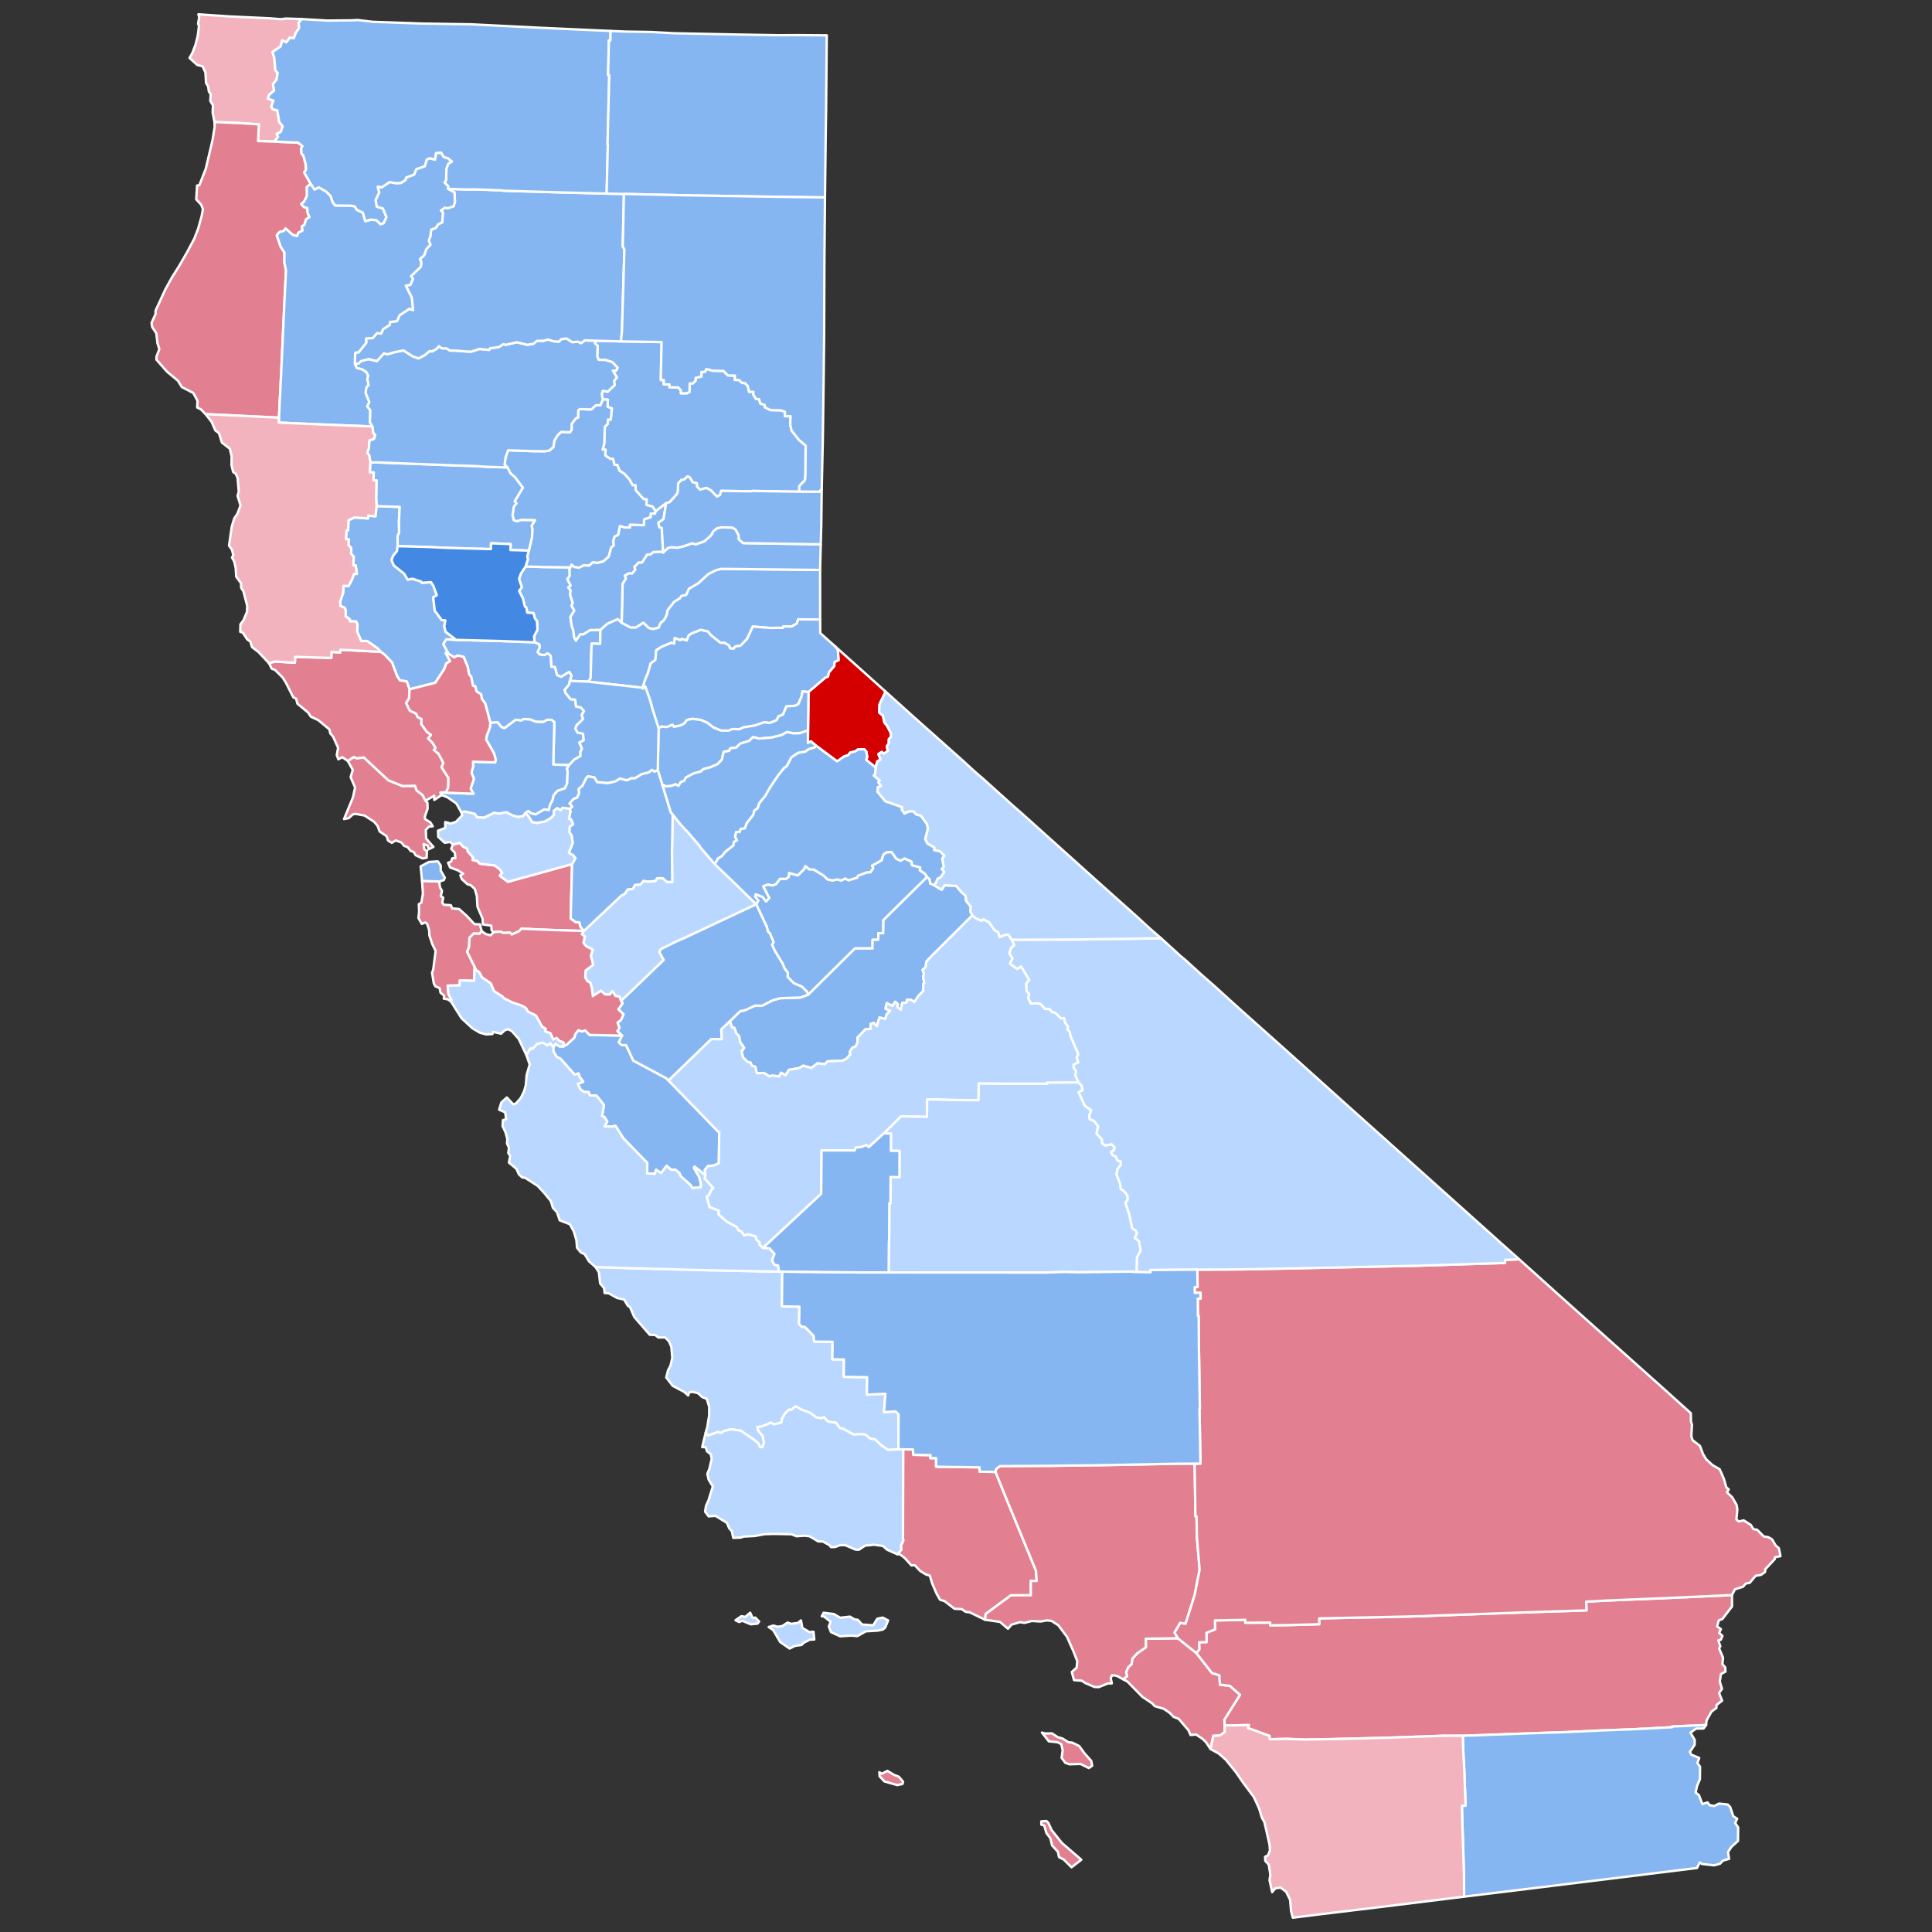 <?xml version="1.0" encoding="UTF-8" standalone="no"?>
<svg
   version="1.2"
   width="810"
   height="810"
   viewBox="0 0 810 810"
   stroke-linecap="round"
   stroke-linejoin="round"
   id="svg1"
   sodipodi:docname="California_county_map,_cb_500k.svg"
   inkscape:version="1.3.2 (091e20e, 2023-11-25, custom)"
   xmlns:inkscape="http://www.inkscape.org/namespaces/inkscape"
   xmlns:sodipodi="http://sodipodi.sourceforge.net/DTD/sodipodi-0.dtd"
   xmlns="http://www.w3.org/2000/svg"
   xmlns:svg="http://www.w3.org/2000/svg">
  <rect x="0" y="0" width="810" height="810" fill="#333333" stroke="none"/>
  <defs
     id="defs1" />
  <sodipodi:namedview
     id="namedview1"
     pagecolor="#ffffff"
     bordercolor="#000000"
     borderopacity="0.25"
     inkscape:showpageshadow="2"
     inkscape:pageopacity="0.0"
     inkscape:pagecheckerboard="0"
     inkscape:deskcolor="#d1d1d1"
     showguides="false"
     inkscape:zoom="0.71670947"
     inkscape:cx="129.06206"
     inkscape:cy="346.72348"
     inkscape:window-width="1920"
     inkscape:window-height="1017"
     inkscape:window-x="-8"
     inkscape:window-y="-8"
     inkscape:window-maximized="1"
     inkscape:current-layer="svg1" />
  <g
     id="California"
     transform="translate(5,5)"
     stroke="white"
     stroke-width="1"
     style="fill:#808080;fill-opacity:1">
    <path
       d="M 488.82 681.86 496.58 688.04 503.13 696.42 506.23 697.36 506.47 701.31 510.62 701.79 514.92 705.57 508.35 716 508.43 718.42 508.48 721.21 506.48 722.57 503.68 722.76 502.53 728.3 500.66 725.47 499.21 724.05 496.49 722.21 494.14 722.39 493.28 720.44 489.18 715.62 487.12 714.86 485.24 712.99 482.9 711.43 479.07 710.28 478.17 709.22 473.95 706.4 467.72 700.04 465.87 699.05 467.49 697.77 467.14 696.05 467.96 694.06 469.45 692.64 469.71 690.43 471.8 688.14 475.41 685.64 475.38 682.03 488.82 681.86 Z"
       id="Orange"
       fill="#b3c4db"
       style="fill:#e27f90;fill-opacity:1" />
    <path
       d="M 373.65 602.64 377.77 602.69 377.89 604.93 385.14 605.08 385.08 606.35 387.47 606.33 387.46 609.94 405.68 610.18 405.67 612.01 412.39 612.1 416.51 622.34 429.32 653.51 429.64 657.8 427.19 657.81 427.18 663.83 418.81 663.86 408.26 671.66 408.01 674.09 401.55 670.97 399.9 670.78 398.18 669.62 395.18 669.49 391.06 666.3 389.13 665.7 387.7 663.22 385.83 658.9 384.84 655.61 383.22 655.11 380.77 653.62 378.51 651.2 377.11 651.3 374.31 648.19 372.25 646.62 371.17 646.61 372.88 644.71 372.73 642.94 373.7 640.97 373.58 639.79 373.65 602.64 Z M 363.65 738.01 364.71 738.64 367.06 737.46 369.82 739.12 371.83 739.89 373.63 742.01 373.34 742.95 371.13 743.39 365.81 741.87 363.79 739.73 363.65 738.01 Z"
       id="Ventura"
       fill="#b8e0da"
       style="fill:#e27f90;fill-opacity:1" />
    <path
       d="M 244.49 137.83 255.34 138.12 272.37 138.41 272.03 154.31 273.31 154.33 273.27 156.14 275.68 156.18 275.67 157.35 279.36 157.44 280.49 158.66 280.44 159.88 282.87 159.91 284.09 159.32 284.16 155.79 285.36 155.8 286.6 154.63 286.64 153.41 289.07 152.87 289.06 150.93 290.53 150.91 291.16 149.7 293.58 150.38 298.33 150.53 300.18 152.4 303.13 152.47 303.1 154.28 304.9 154.33 306.1 155.55 307.31 155.59 308.51 156.79 309.05 159.23 310.87 159.26 310.87 160.46 311.98 162.3 313.23 162.33 313.78 164.18 315.62 164.78 315.59 165.7 318.01 166.93 322.27 167.02 324.08 167.63 324.05 169.47 326.44 169.49 326.32 173.1 326.9 175.56 329.88 179.35 332.78 181.81 332.7 193.96 332.49 196.33 330.14 198.76 330.08 201.16 310.76 200.83 309.53 200.98 297.34 200.8 296.93 202.47 295.58 203.23 293.06 200.59 291.18 199.57 288.55 200.29 287.2 199.02 287.14 197.6 285.38 197.18 284.19 195.19 283.28 194.72 281.86 196.04 280.65 196.23 279.3 197.75 279.25 200.85 278.84 202.1 275.78 205.54 274.28 205.95 269.86 209.38 268.56 207.37 266.04 206.71 266.11 204.32 264.9 204.29 261.52 200.58 261.43 198.46 260.23 198.43 258.89 196.03 256.76 193.67 254.73 192.36 253.8 189.91 252.6 189.88 252 187.38 250.77 187.35 248.76 185.97 248.88 183.54 247.66 183.52 248.33 181.09 248.58 173.89 249.84 172.69 249.88 170.88 251.05 170.94 251.53 166.2 249.73 165.57 249.83 162.56 247.75 162.48 247.28 160.31 247.69 158.87 249.73 159.23 252.72 156.44 252.42 154.76 253.62 153.21 251.91 150.37 253.2 150.44 253.94 149.19 251.67 146.8 248.65 145.9 246.03 145.85 245.38 144.46 245.59 140.04 244.44 138.96 244.49 137.83 Z"
       id="Plumas"
       fill="#b1e486"
       style="fill:#86b6f2;fill-opacity:1" />
    <path
       d="M 121.54 3 120.22 4.48 120.4 6.78 118.98 8.82 118.18 11.04 116.5 10.78 115.06 12.76 113.32 11.93 112.67 14.44 109.22 16.82 109.98 19.04 110.44 24.48 111.42 25.58 110.95 28.44 109.45 30.23 109.93 32.98 107.88 34.72 107.29 36.35 109.63 37.18 108.72 39.63 109.35 40.82 111.24 41.23 112.09 46.15 113.51 47.87 112.74 50.26 111.02 51.17 111.57 52.32 110.06 54.37 103.19 54.14 103.51 47.16 96.27 46.66 84.94 46.16 84.15 42.22 84.28 39.16 83.17 37.31 83.33 34.52 82.54 33.28 82.29 31.29 81.4 29.82 81.13 25.44 79.94 22.79 77.71 22.25 74.46 19.3 75.66 17.18 76.98 13.7 77.87 10.24 78.43 5.84 78.05 4.99 78.52 2.28 78.18 1 91.44 1.9 108.38 2.68 112.81 3.06 114.9 2.77 121.54 3 Z"
       id="Del Norte"
       fill="#cbdc93"
       style="fill:#f2b3be;fill-opacity:1" />
    <path
       d="M 84.94 46.16 96.27 46.66 103.51 47.16 103.19 54.14 110.06 54.37 119.96 54.8 121.8 56.26 121.22 57.29 121.44 59.47 122.17 60.18 123.17 63.89 123.32 66.12 122.5 67.24 125.23 72.04 123.65 73.42 123.67 77.16 122.48 79.55 121.31 80.54 122.42 81.82 123.82 82.18 123.94 84.12 124.74 86.02 123.31 86.97 122.6 89.29 121.55 89.96 121.81 91.68 120.06 92.61 119.57 93.99 117.67 93.44 114.72 90.8 113.89 91.88 112.16 92.28 111.04 93.66 112.66 98.41 114.26 100.89 114.23 105.07 114.91 108.48 114.29 120.63 112.95 150.02 111.96 170.09 81.2 168.62 79.17 166.58 77.67 165.85 77.8 163.01 76.05 159.76 71.21 157.26 69.62 154.63 65.04 150.84 60.57 145.75 60.62 144.48 61.81 141.33 61.02 138.92 60.53 134.7 58.81 132.15 58.53 130.37 60.26 126.56 60.2 125.29 64.39 116.18 67.25 111.04 70.09 106.55 73.37 100.86 76.45 95.08 78.03 91 79.51 85.75 80.08 82.63 79.31 80.78 77.27 78.56 77.64 72.76 78.58 72.67 81.29 65.69 84.12 53.66 84.99 48.28 84.94 46.16 Z"
       id="Humboldt"
       fill="#e4c9a0"
       style="fill:#e27f90;fill-opacity:1" />
    <path
       d="M 383.68 362.71 365.38 380.78 365.31 386.26 363.25 386.25 363.21 389.01 360.83 389.01 360.81 392.64 353.44 392.65 333.91 411.99 333.25 410.74 331.2 408.66 327.84 407.24 325.21 404.59 325.3 402.85 323.93 401.01 323.09 398.99 319.86 393.67 318.67 391.06 319.31 390.07 317.76 386.28 316.95 385.57 316.46 383.55 312.04 374.14 312.05 374.11 312.9 372.58 311.58 370.89 311.82 369.95 314.72 371.02 316.16 372.9 317.48 371.51 314.95 366.55 316.96 365.82 318.89 366.19 320.32 365.69 322.01 363.43 324.57 363.48 325.74 362.51 325.8 360.98 329.48 362 332.03 359.47 332.68 358.1 334.28 359.45 336.17 359.55 340.23 362.01 341.97 363.68 344.05 364.13 346.11 363.66 347.69 364.18 349.3 363.32 350.78 364.05 354.4 362.93 354.73 362.13 358.36 360.78 359.96 360.65 361.06 359.02 360.61 357.91 364.59 355.69 365.36 353.26 366.72 352.3 368.83 352.21 370.76 355 372.59 355.85 374.28 354.9 377.2 356.26 377.36 357.74 380.83 358.66 380.65 359.87 382.84 361.36 383.68 362.71 Z"
       id="Mariposa"
       fill="#94bbeb"
       style="fill:#86b6f2;fill-opacity:1" />
    <path
       d="M 431.84 721.38 433.14 721.77 436.04 721.73 438.42 723.29 440.41 723.87 442.97 725.47 444.53 725.6 447.45 727.03 449.62 730.02 452.52 733.27 452.9 735.31 451.49 736.26 448 734.53 443.35 734.68 441.65 734.07 440.09 732 440.52 728.82 439.97 726.25 438.35 725.43 434.73 725.06 431.84 721.38 Z M 431.57 758.6 433.72 758.46 434.53 759.25 435.85 762.21 440.22 767.68 448.35 774.7 444.26 777.87 441 774.64 438.99 773.59 438.55 771.41 436.08 768.69 435.41 765.76 433.71 763.48 432.78 760.31 431.59 760.03 431.57 758.6 Z M 412.39 612.1 412.64 610.88 414.2 609.67 435.34 609.55 457.84 609.26 488.51 608.67 495.86 608.64 496.19 630.72 496.66 630.71 496.83 639.58 497.94 653.12 495.86 663.76 492.04 675.78 489.82 675.4 487.45 679.43 488.82 681.86 475.38 682.03 475.41 685.64 471.8 688.14 469.71 690.43 469.45 692.64 467.96 694.06 467.14 696.05 467.49 697.77 465.87 699.05 463.39 697.68 461.29 697.28 460.67 698.59 461.14 700.77 459.53 700.78 455.64 702.33 453.84 702.26 450.03 700.63 448.51 699.62 445.28 699.4 444.36 695.98 446.4 694.12 446.65 691.45 445.13 687.51 442.32 681.21 438.69 676.39 435.86 674.58 433.94 674.36 431.29 674.82 427.58 674.6 424.54 675.4 422.58 675.11 419.07 676.13 417.61 677.86 414.24 674.99 408.01 674.09 408.26 671.66 418.81 663.86 427.18 663.83 427.19 657.81 429.64 657.8 429.32 653.51 416.51 622.34 412.39 612.1 Z"
       id="Los Angeles"
       fill="#d8e9e9"
       style="fill:#e27f90;fill-opacity:1" />
    <path
       d="M 721.13 663.73 721.16 668.5 717.12 673.77 715.61 674.35 714.91 676.86 716.51 678.03 715.74 679.53 717.14 680.86 716.5 682.42 715.4 682.74 716.26 685.21 715.74 686.1 717.38 689.96 717.14 692.78 718.3 693.99 718.4 695.84 716.52 696.85 716.02 700 716.95 703.07 715.73 704.78 717 708 714.68 709.81 714.6 711.08 712.52 712.62 710.49 716.3 710.29 718.23 696.03 718.85 696.05 719.15 679.8 720 667.33 720.46 651.51 721.2 636.8 721.69 608.27 722.74 600.4 722.72 577.94 723.51 554.23 724.11 542.06 724.34 534.35 724.02 527.32 724.2 527.23 722.78 518.16 719.47 518.6 718.25 508.43 718.42 508.35 716 514.92 705.57 510.62 701.79 506.47 701.31 506.23 697.36 503.13 696.42 496.58 688.04 497.82 686.53 497.74 683.51 500.84 683.46 500.82 679.58 504.42 678.12 504.36 674.37 517.08 674.13 517.09 675.34 527.52 675.27 527.55 676.42 534.78 676.34 548.11 675.95 548.06 673.51 577.06 672.93 591.75 672.56 599.04 672.26 638.18 670.86 660.15 670.16 660.02 666.51 668.6 666.04 699.25 664.76 721.13 663.73 Z"
       id="Riverside"
       fill="#cdec98"
       style="fill:#e27f90;fill-opacity:1" />
    <path
       d="M 215.36 232.49 222.49 232.72 233.41 232.86 233.8 233.71 233.85 236.46 232.87 237.82 234.27 240.5 233.25 241.29 234.25 242.5 234.04 244.39 235.12 247.77 234.63 249.01 235.8 250.97 234.14 253.66 234.7 257.42 235.34 259.26 235.71 262.16 236.41 263.58 238.31 260.84 239.52 260.95 242.35 259.18 246.74 259.05 246.62 264.91 243.03 264.84 242.63 279.37 241.64 280.79 233.89 280.48 234.62 278.24 233.65 276.71 230.3 278.76 228.52 278.03 227.61 274.69 226.17 274.59 225.84 269.96 224.61 268.91 223.26 269.68 221.2 269.39 220.37 268.34 221.19 266.62 221.12 265.19 219.14 264.3 218.9 261.79 220.34 259.01 220.13 255.37 219.23 254.23 218.69 252.06 216.02 251.85 215.73 249.86 215 249.16 214.25 245.96 212.62 242.77 213.79 241.23 212.6 237.71 213.4 235.43 215.36 232.49 Z"
       id="Sutter"
       fill="#d5bca5"
       style="fill:#86b6f2;fill-opacity:1" />
    <path
       d="M 186.22 263.27 204.43 263.74 219.14 264.3 221.12 265.19 221.19 266.62 220.37 268.34 221.2 269.39 223.26 269.68 224.61 268.91 225.84 269.96 226.17 274.59 227.61 274.69 228.52 278.03 230.3 278.76 233.65 276.71 234.62 278.24 233.89 280.48 233.66 281.94 231.74 284.26 232.11 285.53 234.26 288.15 236.15 288.35 236.52 291.21 238.52 291.57 239.88 293.13 238.87 294.78 239.47 296.46 236.74 299.1 236.24 300.45 237.15 302.13 239.46 302.6 239.72 305.38 237.89 306.34 239.02 308.92 238.32 310.27 238.38 311.98 235.86 313.38 233.56 315.78 226.96 315.54 227.4 297.74 226.2 296.82 224.54 296.77 222.78 297.71 219.61 297.6 217.31 296.65 214.72 296.47 213.35 297.12 211.31 296.74 206.53 300.28 205.27 299.87 203.59 297.83 200.57 298.07 198.46 290 197.01 287.99 196.69 286.09 194.79 284.88 194.19 282.65 193.32 282.58 192.56 278.86 191.62 277.57 191.1 274.66 189.39 270.42 186.91 269.83 185.42 270.61 183.08 269.15 182.47 268.15 180.82 265.03 182.07 263.03 186.22 263.27 Z"
       id="Yolo"
       fill="#dbe5d2"
       style="fill:#86b6f2;fill-opacity:1" />
    <path
       d="M 152.89 207.18 162.57 207.52 162.27 213.54 162.34 218.38 161.7 219.65 161.7 223.99 161.45 226.02 159.88 227.96 159.13 229.8 160.15 232.12 164.36 235.45 165.95 238.01 167.93 237.63 171.54 238.8 171.88 239.34 175.67 239.07 176.71 240.62 178.13 244.55 176.63 245.43 177.28 251.02 180.18 254.94 181.73 255.09 181.26 257.66 181.84 259.87 186.22 263.27 182.07 263.03 180.82 265.03 182.47 268.15 181.87 268.85 183.74 272.14 182.1 273.17 181.3 275.45 177.5 281.26 166.68 284.01 165.55 280.73 162.61 280.22 161.46 278.41 159.34 272.72 156.22 269.45 154.58 268.28 153.43 266.9 148.9 263.75 146.45 263.76 144.73 259.81 144.87 256.79 144.32 255.56 141.62 255.51 141.66 254.68 139.87 253.39 139.98 250.98 139.45 249.75 137.66 249.04 137.66 247.09 138.86 243.51 139.01 240.58 141.09 240.7 142.6 237.95 143.46 235.55 144.62 235.62 144.13 232.07 143.15 232.05 143.3 228.39 142.18 227.14 142.27 224.83 141.08 223.54 141.23 221.13 140.01 221.07 140.3 217.32 140.95 217.36 141.12 213.1 143.63 211.94 149.35 212.37 149.4 211.17 152.4 211.44 152.89 207.18 Z"
       id="Lake"
       fill="#9a94d1"
       style="fill:#86b6f2;fill-opacity:1" />
    <path
       d="M 301.03 423.11 305.45 418.85 307.04 418.66 311.62 416.59 314.54 416.63 318.92 414.38 322.19 413.49 330.47 413.23 333.91 411.99 353.44 392.65 360.81 392.64 360.83 389.01 363.21 389.01 363.25 386.25 365.31 386.26 365.38 380.78 383.68 362.71 384.72 363.55 385.04 365.46 386.33 365.95 389.81 368.05 391 366.17 395.92 366.41 397.98 368.94 399.83 370.53 400.08 372.76 401.99 375.04 401.87 377.29 402.67 378.78 385.06 396.34 383.36 398.19 383.12 400.43 381.81 401.6 382.35 403.19 382.01 404.78 382.59 407.17 382.04 407.6 382.09 410.44 380.08 412.54 378.34 415.12 376.86 414.14 375.23 414.11 375.11 415.32 373.25 415.54 372.71 418.34 371.21 417.24 371.41 416 370.31 415 369.17 416.76 366.78 415.56 366.25 417.86 368.22 418.87 366.78 420.19 366.14 422.23 363.71 421.59 362.63 425.26 361.39 423.89 360.05 424.25 360.08 426.38 357.93 426.48 354.57 429.94 354.48 432.14 353.73 433.75 352.38 434.23 351.26 436.05 351.54 437.05 349.87 438.88 348.18 439.71 341.94 439.99 340.87 441.18 337.76 440.8 335.18 442.75 331.74 441.81 330.07 442.79 325.74 443.56 324.36 445.8 322.45 444.76 321.64 446.33 318.73 445.93 317.58 446.28 315.28 444.86 312.27 444.94 311.64 442.23 310.19 441.78 309.65 440.47 308.48 440.27 306.52 438.35 305.85 435.89 306.97 434.32 305.35 431.96 304.81 429.3 303.77 428.37 302.85 425.93 301.9 425.78 301.03 423.11 Z"
       id="Madera"
       fill="#e8ead8"
       style="fill:#86b6f2;fill-opacity:1" />
    <path
       d="M 239.71 385.3 239.76 385.34 255.54 370.44 256.98 369.73 258.1 367.91 260.32 367.7 261.22 365.99 263.55 365.83 264.79 364.28 266.52 364.62 269.84 364.34 270.44 363.23 272.83 363.17 274.62 364.72 276.85 364.78 276.72 352.39 277.03 336.48 280.27 340.59 283.08 343.57 288.26 349.55 288.78 350.46 294.7 357.3 301.97 364.26 312.05 374.11 312.04 374.14 281.67 388.39 278.67 389.68 272.08 392.94 271.44 394.12 273.26 397.49 255.39 414.68 254.74 412.79 253.06 412.56 251.78 410.51 250.66 411.97 248.66 411.92 246.95 410.38 243.55 412.62 243.16 409.36 242.52 407.09 241.23 406.29 240.34 404.74 240.53 401.86 243.69 399.51 242.71 395.67 243.51 393.14 240.63 391.62 239.59 390.21 240.23 387.68 238.91 386.63 239.71 385.3 Z"
       id="Stanislaus"
       fill="#bbea90"
       style="fill:#b9d7ff;fill-opacity:1" />
    <path
       d="M 171.94 364.33 179.17 364.58 179.46 367.03 180.3 368.47 179.82 370.72 180.81 371.33 180.42 373.44 181.03 374.31 184.03 374.52 184.58 375.86 187.44 376.09 190.69 379.01 193.92 382.45 196.21 382.54 196.95 385.39 196.07 386.49 193.58 386.4 191.84 388.17 191.68 392.05 190.85 394.04 193.99 400.33 193.76 406.22 187.77 406.05 187.7 408.14 182.68 408.23 182.96 411.53 184.36 414.42 184.1 414.92 182.74 413.97 181.08 413.69 181.19 412.43 179.69 411.19 179.34 409.29 177.52 408.5 176.88 407.29 176.14 402.86 176.64 401.43 177.64 393.67 176.25 390.84 175.02 387.17 174.94 385.03 174.13 382.4 173.3 381.72 171.86 382.35 170.42 379.87 170.72 377.31 170.6 374.1 171.68 373.38 172.3 369.7 171.94 364.33 Z"
       id="San Mateo"
       fill="#cde2b7"
       style="fill:#e27f90;fill-opacity:1" />
    <path
       d="M 140.82 314.04 143.31 312.37 144.56 312.9 147.54 312.55 157.82 322.14 163.71 324.53 169.01 324.44 169.63 326.35 172.16 328.3 173.41 330.72 174.22 331.59 174.28 334.05 173.12 337.32 173.19 338.39 175.45 339.81 176.42 341.43 174.78 341.59 173.52 342.96 173.65 346.55 176.71 350.07 174.67 351.07 174.29 349.54 172.6 348.87 172.94 351.17 173.99 351.77 173.87 354.6 172.15 354.91 169.25 353.54 168.47 352.21 167.14 351.72 165.91 350.17 164.42 349.62 163.29 348.2 160.91 347.35 159.27 348.35 157.67 347.39 157.11 345.6 154.16 343.59 153.28 341.2 151.76 339.46 147.85 336.92 144.07 336.22 142.93 336.43 141.22 338 139.23 338.39 142.95 329.4 143.87 325.17 142 320.81 142.9 317.78 140.82 314.04 Z"
       id="Marin"
       fill="#c4e4e2"
       style="fill:#e27f90;fill-opacity:1" />
    <path
       d="M 244.67 526.19 260.43 526.72 289.16 527.49 319.11 528.1 321.63 528.11 322.96 528.12 322.81 542.72 330.15 542.8 330.03 550.14 331.23 551.28 332.45 551.28 336.07 555.02 336.34 557.46 344.06 557.56 343.97 564.9 348.84 564.96 348.76 572.24 358.54 572.4 358.44 579.71 366.21 579.34 365.62 587.03 370.52 586.74 371.74 588 371.67 602.62 367.3 602.9 364.4 600.87 361.83 598.46 359.87 598.18 357.89 596.51 356.04 596.24 352.94 596.47 348.54 594.06 347.11 593.74 345.5 591.53 342.12 591 340.45 589.17 339.47 589.61 337.21 589.27 334.6 587.31 330.96 585.99 328.57 584.59 326.69 586.14 325.81 585.99 324.06 587.7 322.84 589.93 322.58 591.43 319.56 592.2 318.21 591.49 314.22 593.09 312.52 593.31 313.01 594.97 314.71 596.92 315.35 599.69 314.66 601.74 313.53 601.6 312.86 600.03 310.62 598.27 305.54 594.82 301.41 594.24 298.49 594.98 297.35 595.79 295.96 595.39 291.89 596.89 290.87 595.61 291.55 593.26 292.32 588.39 292.34 584.85 291.33 581.5 289.36 580.7 287.75 579.16 285.34 578.51 283.93 578.8 283.52 580.04 281.79 578.51 277.04 576.02 274.32 572.51 275.05 569.6 276.13 567.49 276.86 564.29 276.46 559.59 275.44 557.32 273.89 555.72 270.97 555.75 269.71 554.7 267.4 554.61 260.91 547.12 259.18 543.1 258.15 542.34 256.64 539.82 253.75 539.2 250.23 537.23 248.48 537.1 248.3 535.1 246.61 533.07 246.08 528.38 244.67 526.19 Z"
       id="San Luis Obispo"
       fill="#cee8ef"
       style="fill:#b9d7ff;fill-opacity:1" />
    <path
       d="M 247.75 162.48 249.83 162.56 249.73 165.57 251.53 166.2 251.05 170.94 249.88 170.88 249.84 172.69 248.58 173.89 248.33 181.09 247.66 183.52 248.88 183.54 248.76 185.97 250.77 187.35 252 187.38 252.6 189.88 253.8 189.91 254.73 192.36 256.76 193.67 258.89 196.03 260.23 198.43 261.43 198.46 261.52 200.58 264.9 204.29 266.11 204.32 266.04 206.71 268.56 207.37 269.86 209.38 269.65 210.38 267.85 210.34 267.85 211.85 265.05 212.78 264.99 215.19 259.13 215.04 259.12 216.17 256.74 216.14 254.94 215.53 254.22 219.17 252.68 220.04 252.12 221.77 252.36 223.59 251.22 224.68 250.23 228.37 247.93 230.39 245.59 231.02 243.54 230.81 241.92 232.19 239.9 231.98 237.76 233.03 235.75 232.74 234.67 231.75 233.8 233.71 233.41 232.86 222.49 232.72 215.36 232.49 216.35 229.41 216.04 228.32 216.74 225.84 218.05 220.07 218.2 216.95 217.88 215.37 219.29 213.13 213.55 213.02 211.67 213.57 210.39 213.1 209.87 210.97 210.46 207.32 211.52 206.04 210.76 205.15 214.2 199.49 210.88 195.06 209.03 193.49 207.7 190.97 206.55 189.77 207.01 186.61 208.03 183.78 218.35 184.14 223.54 184.2 225.28 183.9 227.03 182.42 227.39 179.78 228.83 177.39 230.35 176.03 233.94 176.28 234.65 175.11 234.67 172.68 236.51 170.29 237.35 170.09 237.44 167.1 238.04 166.53 242.91 166.66 244.86 164.88 246.66 164.95 247.75 162.48 Z"
       id="Butte"
       fill="#c7d5e6"
       style="fill:#86b6f2;fill-opacity:1" />
    <path
       d="M 150.26 188.84 153.11 188.87 186.29 190.14 194.46 190.4 199.2 190.71 207.7 190.97 209.03 193.49 210.88 195.06 214.2 199.49 210.76 205.15 211.52 206.04 210.46 207.32 209.87 210.97 210.39 213.1 211.67 213.57 213.55 213.02 219.29 213.13 217.88 215.37 218.2 216.95 218.05 220.07 216.74 225.84 208.98 225.6 209.11 223.13 200.87 222.78 200.8 225.21 182.63 224.71 174.03 224.31 161.7 223.99 161.7 219.65 162.34 218.38 162.27 213.54 162.57 207.52 152.89 207.18 152.71 203.6 152.85 196.41 151.55 196.37 151.7 193.08 150.03 193.01 150.26 188.84 Z"
       id="Glenn"
       fill="#bce4ec"
       style="fill:#86b6f2;fill-opacity:1" />
    <path
       d="M 200.57 298.07 203.59 297.83 205.27 299.87 206.53 300.28 211.31 296.74 213.35 297.12 214.72 296.47 217.31 296.65 219.61 297.6 222.78 297.71 224.54 296.77 226.2 296.82 227.4 297.74 226.96 315.54 233.56 315.78 232.74 317.18 232.99 318.58 232.78 323.39 231.84 325.53 228.68 326.6 227.14 328.41 226.64 330.61 225.65 332.36 225.09 334.63 223.17 334.35 219.59 336.45 217.53 335.94 216.54 335.04 215.25 335.89 214.4 337.14 212.05 337.55 209.65 336.81 207.29 335.54 204.28 336.12 202.13 335.81 197.97 337.85 195.04 337.7 194.01 336.22 190.06 335.27 188.37 335.5 186.32 331.85 182.54 329.22 180.14 328.33 179.6 327.24 193.53 327.77 192.3 325.67 193.7 321.48 192.66 319.05 193.38 316.25 193.28 314.34 202.57 314.63 202.83 313.49 202.12 310.86 198.82 305.07 199.06 303.52 200.4 299.95 200.57 298.07 Z"
       id="Solano"
       fill="#f3d7d4"
       style="fill:#86b6f2;fill-opacity:1" />
    <path
       d="M 184.9 349.04 187.83 348.39 189.22 350.01 190.9 350.77 191.11 351.93 193.41 354.54 193.17 355.56 195.11 355.97 196.18 357.11 202.46 357.86 204.51 359.43 205.56 360.86 204.56 362.16 207.92 364.68 219.92 361.42 234.85 357.27 234.26 380.11 236.5 381.67 237.89 381.68 238.39 383.58 239.76 385.34 239.71 385.3 226.57 384.91 213.61 384.37 212.59 385.44 209.56 386.79 208.85 386.04 205.92 386.12 204.85 385.58 201.88 385.83 201.08 384.93 200.99 383.1 197.43 382.57 197.33 380.18 195.17 375.13 194.92 370.66 194.05 367.69 192.34 366.1 190.98 365.74 188.57 363.51 188 361.96 189.19 361.3 186.89 359.85 183.71 358.69 183.46 358.1 182.85 356.73 184.11 356.24 184.63 354.83 185.92 354.78 185.69 352.52 184.17 350.9 184.9 349.04 Z"
       id="Alameda"
       fill="#cee9e7"
       style="fill:#e27f90;fill-opacity:1" />
    <path
       d="M 246.74 259.05 249.57 256.5 254.04 254.54 255.63 256.07 259.35 258.05 261.63 258.04 264.76 256.04 266.95 258.21 268.61 258.69 271.09 258.16 271.96 256.12 273.33 255.01 274.46 252.96 274.85 250.85 277.62 247.3 280.01 245.82 280.76 244.77 282.62 244.45 283.79 241.86 287.75 239.51 291.95 235.66 294.94 234.13 297.32 233.49 338.83 233.95 338.86 254.75 329.67 254.66 329.04 256.45 326.97 257.66 323.34 257.63 323.32 258.23 317.6 258.26 310.62 257.68 308.22 262.87 305.48 265.7 303.31 266.04 302.58 266.99 301.12 266.85 300.58 265.6 298.94 264.6 297.01 264.45 293.02 261.31 291.82 259.78 288.77 259.08 284.86 260.65 283.68 261.5 282.9 263.54 280.85 262.89 280.22 263.4 277.88 262.47 277.69 264.81 276.41 264.52 272.4 266.17 270.15 267.63 269.76 271.71 267.78 273.17 266.67 277.13 265.68 279.43 264.48 283.22 264.01 283.22 263.68 283.26 241.64 280.79 242.63 279.37 243.03 264.84 246.62 264.91 246.74 259.05 Z"
       id="Placer"
       fill="#e8c7b1"
       style="fill:#86b6f2;fill-opacity:1" />
    <path
       d="M 166.68 284.01 177.5 281.26 181.3 275.45 182.1 273.17 183.74 272.14 181.87 268.85 182.47 268.15 183.08 269.15 185.42 270.61 186.91 269.83 189.39 270.42 191.1 274.66 191.62 277.57 192.56 278.86 193.32 282.58 194.19 282.65 194.79 284.88 196.69 286.09 197.01 287.99 198.46 290 200.57 298.07 200.4 299.95 199.06 303.52 198.82 305.07 202.12 310.86 202.83 313.49 202.57 314.63 193.28 314.34 193.38 316.25 192.66 319.05 193.7 321.48 192.3 325.67 193.53 327.77 179.6 327.24 181.96 327.15 182.86 325.16 182.91 321.1 180.11 316.72 180.82 314.85 178.83 311.05 176.88 309.45 177.57 308.49 176.15 306.3 174.45 304.61 175.65 303.09 173.9 301.84 171.56 298.55 171.69 296.52 170.05 295.65 169.43 294.22 166.77 292.97 165.22 289.71 166.48 287.72 166.68 284.01 Z"
       id="Napa"
       fill="#f4ddd3"
       style="fill:#e27f90;fill-opacity:1" />
    <path
       d="M 273.03 226.64 275 224.77 276.33 224.42 278.91 224.62 281.39 224.09 285.15 222.8 286.81 223.19 290.36 221.89 293.16 219.41 293.96 217.83 295.6 216.47 297.28 216.09 302.06 216.19 303.41 217 304.73 219.53 304.75 221.12 306.6 222.7 339.1 223.21 338.83 233.95 297.32 233.49 294.94 234.13 291.95 235.66 287.75 239.51 283.79 241.86 282.62 244.45 280.76 244.77 280.01 245.82 277.62 247.3 274.85 250.85 274.46 252.96 273.33 255.01 271.96 256.12 271.09 258.16 268.61 258.69 266.95 258.21 264.76 256.04 261.63 258.04 259.35 258.05 255.63 256.07 256.02 239.71 257.39 237.58 256.92 236.3 258.68 235.31 260 235.42 261.31 233.83 260.94 232.65 262.76 230.84 264.14 230.82 266.31 227.47 267.66 227.47 268.95 226.41 272.4 226.28 273.03 226.64 Z"
       id="Nevada"
       fill="#b6a8f0"
       style="fill:#86b6f2;fill-opacity:1" />
    <path
       d="M 226.97 434.05 227.98 432.6 229.44 433.66 231.18 433.73 232.74 432.83 235.8 430.02 236.22 428.49 237.55 426.89 238.94 427.46 240.33 426.98 242.23 428.9 255.81 429.17 254.46 432 255.61 433.15 257.5 433.21 260.53 439.67 274.34 447.05 275.31 448.02 296.11 469.43 296.55 469.44 296.37 482.76 294.1 483.69 291.86 483.86 290.5 485.5 290.74 487.77 286.21 484.11 285.94 484.64 288.09 488.33 288.8 491.04 288.83 492.78 285.26 493.12 284.54 491.89 280.29 488.02 279.83 486.79 278.19 485.43 276.34 485.4 274.52 483.82 272.19 486.8 270.08 485.47 269.55 487.15 266.32 486.98 266.37 482.57 256.3 472.19 253.01 467.01 251.29 467.38 248.44 467.25 249.6 465.24 248.42 463.31 247.41 462.89 248.21 458.29 245.09 454.35 242.26 454.26 241.81 452.88 239.88 452.82 238.29 451.67 237.26 449.42 239.52 448.5 237.94 446.42 237.55 445.06 235.94 445.56 229.94 438.86 228.33 438.08 227.02 435.75 226.97 434.05 Z"
       id="San Benito"
       fill="#e7d5a7"
       style="fill:#86b6f2;fill-opacity:1" />
    <path
       d="M 233.95 334.05 234.91 333.17 233.74 331.89 235.43 329.96 236.95 329.35 237.78 327.43 237.52 325.84 239.19 324.36 240.88 320.94 241.49 320.43 244.2 320.91 245.37 322.86 249.78 323.28 253 322.57 254.89 321.39 257.82 322.12 259.71 321.22 261.09 321.29 264.11 319.5 267 318.82 268.3 317.76 269.42 318.48 270.78 317.74 272.73 324.03 276.23 335.55 277.03 336.48 276.72 352.39 276.85 364.78 274.62 364.72 272.83 363.17 270.44 363.23 269.84 364.34 266.52 364.62 264.79 364.28 263.55 365.83 261.22 365.99 260.32 367.7 258.1 367.91 256.98 369.73 255.54 370.44 239.76 385.34 238.39 383.58 237.89 381.68 236.5 381.67 234.26 380.11 234.85 357.27 236.25 354.82 235.3 353.62 233.49 352.58 235.12 348.36 234.63 345.3 233.69 343.92 233.83 341.57 235.26 340.54 234.35 338.48 233.52 338.28 234.13 335.41 233.95 334.05 Z"
       id="San Joaquin"
       fill="#f1c9ad"
       style="fill:#86b6f2;fill-opacity:1" />
    <path
       d="M 188.37 335.5 190.06 335.27 194.01 336.22 195.04 337.7 197.97 337.85 202.13 335.81 204.28 336.12 207.29 335.54 209.65 336.81 212.05 337.55 214.4 337.14 215.25 335.89 216.58 337.1 218.06 339.63 219.99 340 223.38 339.41 225.93 337.93 227.18 336.63 227.2 334.9 228.55 333.8 230.1 334.63 230.83 333.63 233.95 334.05 234.13 335.41 233.52 338.28 234.35 338.48 235.26 340.54 233.83 341.57 233.69 343.92 234.63 345.3 235.12 348.36 233.49 352.58 235.3 353.62 236.25 354.82 234.85 357.27 219.92 361.42 207.92 364.68 204.56 362.16 205.56 360.86 204.51 359.43 202.46 357.86 196.18 357.11 195.11 355.97 193.17 355.56 193.41 354.54 191.11 351.93 190.9 350.77 189.22 350.01 187.83 348.39 184.9 349.04 183.65 348 181.45 348.33 178.73 345.86 178.65 343.27 181.67 342.13 181.67 339.65 184.05 340.27 186.17 339.56 188.77 336.83 188.37 335.5 Z"
       id="Contra Costa"
       fill="#a5a7e4"
       style="fill:#b9d7ff;fill-opacity:1" />
    <path
       d="M 143.75 147.66 145.31 147.39 146.38 146.37 149.52 145.54 153.02 146.39 155.96 143.15 157.45 143.53 160.62 142.58 164.22 141.93 167.98 144.37 170.46 145.25 173.09 143.86 175.17 142.13 176.04 142.37 178.05 141.27 179 140.12 180.13 141.02 182.13 141.05 183.73 141.99 185.81 141.97 192.33 142.49 196.09 141.29 200.06 141.71 200.55 140.97 203.99 140.56 206.02 139.32 207.17 139.53 211.68 138.48 216.07 139.55 218.59 139.15 220.21 137.87 222.69 137.9 224.75 137.34 227.06 138.06 229.32 138.25 230.28 137.2 232.48 136.87 234.94 138.46 237.36 138.24 238.57 138.87 240.18 137.7 244.49 137.83 244.44 138.96 245.59 140.04 245.38 144.46 246.03 145.85 248.65 145.9 251.67 146.8 253.94 149.19 253.2 150.44 251.91 150.37 253.62 153.21 252.42 154.76 252.72 156.44 249.73 159.23 247.69 158.87 247.28 160.31 247.75 162.48 246.66 164.95 244.86 164.88 242.91 166.66 238.04 166.53 237.44 167.1 237.35 170.09 236.51 170.29 234.67 172.68 234.65 175.11 233.94 176.28 230.35 176.03 228.83 177.39 227.39 179.78 227.03 182.42 225.28 183.9 223.54 184.2 218.35 184.14 208.03 183.78 207.01 186.61 206.55 189.77 207.7 190.97 199.2 190.71 194.46 190.4 186.29 190.14 153.11 188.87 150.26 188.84 149.79 185.86 148.97 184.84 149.66 182.88 149.84 179.65 151.76 179 152.3 177.4 151.46 176.59 151.11 173.81 150.04 172.09 150.18 166.95 148.93 165.4 149.79 163.56 148.26 159.72 148.57 157.49 149.51 156.33 148.97 153.93 149.34 152.45 148.51 150.94 146.67 149.81 144.6 149.3 143.75 147.66 Z"
       id="Tehama"
       fill="#c6edcf"
       style="fill:#86b6f2;fill-opacity:1" />
    <path
       d="M 182.79 74.18 190.52 74.44 194.22 74.4 204.98 74.79 206.33 74.97 232.14 75.72 249.33 76.17 256.59 76.32 256.09 98.32 256.78 99.6 255.76 133.76 255.34 138.12 244.49 137.83 240.18 137.7 238.57 138.87 237.36 138.24 234.94 138.46 232.48 136.87 230.28 137.2 229.32 138.25 227.06 138.06 224.75 137.34 222.69 137.9 220.21 137.87 218.59 139.15 216.07 139.55 211.68 138.48 207.17 139.53 206.02 139.32 203.99 140.56 200.55 140.97 200.06 141.71 196.09 141.29 192.33 142.49 185.81 141.97 183.73 141.99 182.13 141.05 180.13 141.02 179 140.12 178.05 141.27 176.04 142.37 175.17 142.13 173.09 143.86 170.46 145.25 167.98 144.37 164.22 141.93 160.62 142.58 157.45 143.53 155.96 143.15 153.02 146.39 149.52 145.54 146.38 146.37 145.31 147.39 143.75 147.66 143.93 142.9 145.34 142.7 148.54 138.7 148.48 136.88 151.25 136.74 153.1 134.64 154.76 134.86 155.63 132.98 158.42 131.2 158.53 130 161.45 129.61 162.53 127.17 166.66 124.45 168.13 125.01 167.64 119.81 165.13 114.8 167.04 114.4 168.13 111.91 167.34 110.74 171.42 106.85 171.64 105 171.05 103.61 172.79 102.08 173.74 99.42 175.44 97.61 174.73 95.78 175.4 94.19 175.79 91.27 177.69 90.56 178.68 89.03 180.41 88.19 180.68 84.13 179.83 83.29 181.55 82.05 182.81 82.28 185.14 81.48 185.74 79.68 185.54 75.65 182.79 74.18 Z"
       id="Shasta"
       fill="#abe3a6"
       style="fill:#86b6f2;fill-opacity:1" />
    <path
       d="M 447.1 448.79 448.51 450.1 448.85 452.05 447.24 452.89 449.83 458.6 452.49 460.45 451.66 462.81 451.91 464.29 453.62 464.87 455.4 467.18 454.76 470.28 457.01 472.75 457.11 474.42 458.53 475.25 460.99 474.72 462.29 475.93 462.14 477.14 460.82 477.96 461.3 479.15 462.79 479.87 463.5 481.57 464.88 481.9 464.91 483.35 463.48 485.19 463.12 487.46 464.64 491.29 464.88 493.35 466.81 494.95 467.8 496.56 467.74 498.26 466.85 499.16 468.52 504.34 469.67 509.98 471.14 510.85 471.73 512.07 470.75 513.97 472.55 515.39 473.24 519.38 471.7 522.16 471.59 528.31 468.13 528.14 447.6 528.41 441.62 528.27 433.34 528.53 384.72 528.52 367.57 528.48 367.67 516.4 367.79 514.01 367.85 499.45 368.34 499.46 368.39 488.45 372.09 488.54 372.12 477.54 368.49 477.47 368.56 470.29 365.54 470.17 372.77 463 383.62 463.17 383.68 455.92 388.53 455.93 398.22 456.21 405.18 456.25 405.34 449.2 420.88 449.34 434.04 449.34 434.01 448.87 447.1 448.79 Z"
       id="Tulare"
       fill="#8e94e1"
       style="fill:#b9d7ff;fill-opacity:1" />
    <path
       d="M 495.86 608.64 498.29 608.63 497.89 585.67 498.05 585.66 497.64 558.81 497.55 546.74 497.24 546.74 497.16 539.46 498.37 539.44 498.34 537.01 495.91 537.04 495.88 534.61 497.09 534.6 496.99 527.31 515.06 527.2 532.11 526.88 588.91 525.67 626.01 524.5 625.97 523.21 631.93 522.96 648.96 538.29 671.76 558.7 692.84 577.53 703.89 587.5 703.95 591.09 704.36 592.25 704.11 597.19 704.6 598.79 707.73 601.21 708.98 604.6 710.34 606.83 712.94 609.23 715.99 610.99 717.74 615 718.76 618.58 719.8 619.45 719.02 620.63 721.27 622.79 723.12 626.04 723.39 627.9 723 632.04 723.94 632.91 726.07 632.43 729.04 634.35 730.11 636.09 731.68 636.35 734.47 639.17 736.33 639.45 737.94 640.38 739.44 642.93 740.81 644.09 741.47 647.44 739.17 647.86 739.08 648.65 735.17 652.85 734.96 654.1 733.33 655.27 731.04 655.66 728.59 658.6 726.98 658.87 725.76 660.26 722.38 661.33 721.13 663.73 699.25 664.76 668.6 666.04 660.02 666.51 660.15 670.16 638.18 670.86 599.04 672.26 591.75 672.56 577.06 672.93 548.06 673.51 548.11 675.95 534.78 676.34 527.55 676.42 527.52 675.27 517.09 675.34 517.08 674.13 504.36 674.37 504.42 678.12 500.82 679.58 500.84 683.46 497.74 683.51 497.82 686.53 496.58 688.04 488.82 681.86 487.45 679.43 489.82 675.4 492.04 675.78 495.86 663.76 497.94 653.12 496.83 639.58 496.66 630.71 496.19 630.72 495.86 608.64 Z"
       id="San Bernardino"
       fill="#c6a2a0"
       style="fill:#e27f90;fill-opacity:1" />
    <path
       d="M 154.58 268.28 156.22 269.45 159.34 272.72 161.46 278.41 162.61 280.22 165.55 280.73 166.68 284.01 166.48 287.72 165.22 289.71 166.77 292.97 169.43 294.22 170.05 295.65 171.69 296.52 171.56 298.55 173.9 301.84 175.65 303.09 174.45 304.61 176.15 306.3 177.57 308.49 176.88 309.45 178.83 311.05 180.82 314.85 180.11 316.72 182.91 321.1 182.86 325.16 181.96 327.15 179.6 327.24 180.14 328.33 177.07 330.38 177.05 328.59 173.41 330.72 172.16 328.3 169.63 326.35 169.01 324.44 163.71 324.53 157.82 322.14 147.54 312.55 144.56 312.9 143.31 312.37 140.82 314.04 138.53 312.46 136.85 313.34 136.2 311.61 136.75 308.51 134.62 303.77 133.49 302.51 133.1 300.79 128.44 296.92 125.32 295.46 124.21 293.76 119.69 290.02 119.16 287.94 117.96 287.35 114.88 281.24 113.53 279.08 110.3 275.86 108.92 275.34 107.8 273.07 110.22 272.34 118.63 272.85 118.73 270.38 133.9 270.85 133.98 268.32 137.6 268.56 137.66 267.39 154.58 268.28 Z"
       id="Sonoma"
       fill="#a0abe9"
       style="fill:#e27f90;fill-opacity:1" />
    <path
       d="M 608.27 722.74 636.8 721.69 651.51 721.2 667.33 720.46 679.8 720 696.05 719.15 696.03 718.85 710.29 718.23 709.22 719.68 706.09 719.72 703.72 721.43 705.53 724.5 705.48 726.51 703.49 729.49 704.1 730.67 707.41 732.02 706.64 734.13 707.76 735.73 707.69 740.97 706.54 743.67 705.89 746.52 707.27 747.58 708.72 751.37 710.89 750.66 711.74 751.81 713.68 752.19 715.7 751.16 719.34 751.55 720.38 752.58 721.69 756.46 723.32 757.52 722.47 759.32 723.72 761.11 723.67 766.8 720.88 769.34 719.46 771.51 719.93 774.34 717.31 775.09 716.14 776.37 713.59 777.05 708.58 776.48 707.63 775.87 706.48 778.16 638.03 786.61 608.83 790.18 608.78 781.16 607.89 752.09 609.45 752.03 608.91 737.33 608.46 728.78 608.27 722.74 Z"
       id="Imperial"
       fill="#9fc4c7"
       style="fill:#86b6f2;fill-opacity:1" />
    <path
       d="M 419.12 389 447.51 388.88 481.81 388.39 489.92 395.79 492.06 397.56 498.76 403.68 504.25 408.48 512.68 416.15 538.21 438.96 558.14 456.88 600.79 495.09 624.72 516.56 631.93 522.96 625.97 523.21 626.01 524.5 588.91 525.67 532.11 526.88 515.06 527.2 496.99 527.31 477.27 527.47 477.38 528.44 471.59 528.31 471.7 522.16 473.24 519.38 472.55 515.39 470.75 513.97 471.73 512.07 471.14 510.85 469.67 509.98 468.52 504.34 466.85 499.16 467.74 498.26 467.8 496.56 466.81 494.95 464.88 493.35 464.64 491.29 463.12 487.46 463.48 485.19 464.91 483.35 464.88 481.9 463.5 481.57 462.79 479.87 461.3 479.15 460.82 477.96 462.14 477.14 462.29 475.93 460.99 474.72 458.53 475.25 457.11 474.42 457.01 472.75 454.76 470.28 455.4 467.18 453.62 464.87 451.91 464.29 451.66 462.81 452.49 460.45 449.83 458.6 447.24 452.89 448.85 452.05 448.51 450.1 447.1 448.79 445.76 445.68 446.15 444.15 445.07 442.54 445.09 441.32 446.98 440.41 446.4 438.35 447 436.87 443.71 429.15 443.5 427.66 442.44 426.53 442.79 425.5 441.5 423.78 441.08 421.81 439.78 421.98 437.37 419.62 436.1 419.36 435.04 418.1 433 417.96 431.37 416.06 429.97 415.67 427.23 415.77 426.04 413.55 426.41 411.76 425.41 410.49 425.2 407.36 426.49 405.83 423.08 400.24 421.49 401.32 418.37 398.98 419.49 396.86 418.14 394.76 418.82 392.45 420.16 391.29 419.12 389 Z"
       id="Inyo"
       fill="#d5d6f7"
       style="fill:#b9d7ff;fill-opacity:1" />
    <path
       d="M 215.7 437.35 217.36 434.53 218.33 434.66 220.2 432.59 222.6 432.15 224.54 433.21 225.8 432.34 226.97 434.05 227.02 435.75 228.33 438.08 229.94 438.86 235.94 445.56 237.55 445.06 237.94 446.42 239.52 448.5 237.26 449.42 238.29 451.67 239.88 452.82 241.81 452.88 242.26 454.26 245.09 454.35 248.21 458.29 247.41 462.89 248.42 463.31 249.6 465.24 248.44 467.25 251.29 467.38 253.01 467.01 256.3 472.19 266.37 482.57 266.32 486.98 269.55 487.15 270.08 485.47 272.19 486.8 274.52 483.82 276.34 485.4 278.19 485.43 279.83 486.79 280.29 488.02 284.54 491.89 285.26 493.12 288.83 492.78 288.8 491.04 288.09 488.33 285.94 484.64 286.21 484.11 290.74 487.77 290.5 489.1 294.14 493.18 293.38 493.64 292.22 496.1 291.3 496.68 292.53 501.09 296.33 502.5 296.32 504.21 299.77 507.16 303.92 509.44 304.58 510.77 305.86 511.28 306.96 512.92 308.72 512.49 311.88 513.37 312.13 514.74 313.44 515.77 313.46 516.84 314.89 518.19 317.56 518.33 319.73 520.71 318.68 523.32 319.59 525.19 321.21 525.58 321.63 528.11 319.11 528.1 289.16 527.49 260.43 526.72 244.67 526.19 241.91 523.77 240.13 520.85 238.49 520.05 236.93 518.15 236.65 514.95 235.59 511.31 233.92 508.26 229.67 506.62 228.53 503.22 226.81 501.39 225.96 498.57 223.21 495.19 220.42 492.18 215.11 488.77 213.92 488.64 212.53 487.31 211.51 485.02 208.38 482.44 208.9 479.56 208.09 478.39 208.4 476.25 207.57 474.44 207.69 472.54 206.96 469.78 205.69 467.07 205.87 464.59 207.22 464.22 206.79 461.34 204.27 460.25 205.19 457.2 207.51 455.13 210.2 458.03 211.37 457.59 213.38 455.28 214.73 452.49 215.44 450.03 215.79 445.73 217.08 441.28 215.7 437.35 Z"
       id="Monterey"
       fill="#c7f1bc"
       style="fill:#b9d7ff;fill-opacity:1" />
    <path
       d="M 121.54 3 132.22 3.62 142.44 3.53 144.84 3.38 151.18 4.13 171.87 4.87 192.81 5.2 220.23 6.58 251 7.98 250.9 11.9 250.3 11.94 249.94 26.5 250.44 26.5 249.72 55.58 249.85 55.61 249.33 76.17 232.14 75.72 206.33 74.97 204.98 74.79 194.22 74.4 190.52 74.44 182.79 74.18 182.89 73.1 181.35 71.54 182.04 70.48 182.15 65.69 182.95 63.59 184.44 62.72 182.88 61.44 180.91 60.8 179.97 59.07 177.84 59.22 177.39 61.97 175.09 61.38 173.92 61.97 173.13 64.71 169.58 65.96 168.65 68.22 165.32 69.48 165.02 70.53 163.06 71.77 160.99 71.87 158.36 71.37 155.12 73.56 153.41 73.32 154 75.71 152.5 78.92 152.99 81.64 155.53 82.4 157.03 86.05 155.86 88.6 154.52 89.03 152.71 87.31 150.65 87.12 148.09 87.77 147.08 84.17 144.56 83.02 143.76 81.62 142.28 81.29 135.52 81.23 134.46 79.83 133.55 77.2 131.73 75.36 128.65 73.61 126.84 74.51 125.23 72.04 122.5 67.24 123.32 66.12 123.17 63.89 122.17 60.18 121.44 59.47 121.22 57.29 121.8 56.26 119.96 54.8 110.06 54.37 111.57 52.32 111.02 51.17 112.74 50.26 113.51 47.87 112.09 46.15 111.24 41.23 109.35 40.82 108.72 39.63 109.63 37.18 107.29 36.35 107.88 34.72 109.93 32.98 109.45 30.23 110.95 28.44 111.42 25.58 110.44 24.48 109.98 19.04 109.22 16.82 112.67 14.44 113.32 11.93 115.06 12.76 116.5 10.78 118.18 11.04 118.98 8.82 120.4 6.78 120.22 4.48 121.54 3 Z"
       id="Siskiyou"
       fill="#ccdfe7"
       style="fill:#86b6f2;fill-opacity:1" />
    <path
       d="M 264.01 283.22 264.48 283.22 265.68 279.43 266.67 277.13 267.78 273.17 269.76 271.71 270.15 267.63 272.4 266.17 276.41 264.52 277.69 264.81 277.88 262.47 280.22 263.4 280.85 262.89 282.9 263.54 283.68 261.5 284.86 260.65 288.77 259.08 291.82 259.78 293.02 261.31 297.01 264.45 298.94 264.6 300.58 265.6 301.12 266.85 302.58 266.99 303.31 266.04 305.48 265.7 308.22 262.87 310.62 257.68 317.6 258.26 323.32 258.23 323.34 257.63 326.97 257.66 329.04 256.45 329.67 254.66 338.86 254.75 338.9 260.42 345.15 266.02 346.25 267.31 346.66 271.76 344.93 272.58 344.8 274.28 342.58 276.87 342.18 278.66 341.06 279.12 333.97 285.16 331.45 284.88 331.05 287.04 329.68 290.25 328.29 290.9 324.7 291.17 323.28 294.58 321.39 295.37 320.58 296.96 317.77 298.12 315.32 297.84 311.46 299.19 306.72 299.94 305.04 300.74 302.21 300.66 300.46 301.34 297.3 301.3 294.1 300 291.46 297.98 288.74 296.83 285.3 296.38 283.02 296.82 281.96 298.29 280.23 299.2 277.54 299.72 276.96 298.87 274.62 299.81 272.31 299.63 271.12 300.38 268.48 292.03 267.57 288.65 265.52 282.83 264.51 283.78 264.01 283.22 Z"
       id="El Dorado"
       fill="#cad1f8"
       style="fill:#86b6f2;fill-opacity:1" />
    <path
       d="M 333.97 285.16 341.06 279.12 342.18 278.66 342.58 276.87 344.8 274.28 344.93 272.58 346.66 271.76 346.25 267.31 345.15 266.02 365.84 284.56 366.23 285.11 363.75 290.27 363.58 293.7 365.18 295.04 365.84 298.02 366.87 299.19 368.53 302.44 368.55 303.99 367.66 304.86 367.61 306.76 366.79 307.88 367.23 309.82 365.62 310.96 364.65 310.25 363.27 311.2 364.22 313.5 362.84 314.15 362.11 316.79 358.13 313.56 358.56 312.42 358.24 310.15 357.32 309.11 354.65 309.23 353.52 310.07 351.48 310.49 350.61 311.64 349.1 312.05 345.98 314.21 337.16 307.67 334.97 305.81 333.72 306.5 333.78 301.26 333.97 285.16 Z"
       id="Alpine"
       fill="#f1c1ac"
       style="fill:#d40000;fill-opacity:1" />
    <path
       d="M 255.39 414.68 273.26 397.49 271.44 394.12 272.08 392.94 278.67 389.68 281.67 388.39 312.04 374.14 316.46 383.55 316.95 385.57 317.76 386.28 319.31 390.07 318.67 391.06 319.86 393.67 323.09 398.99 323.93 401.01 325.3 402.85 325.21 404.59 327.84 407.24 331.2 408.66 333.25 410.74 333.91 411.99 330.47 413.23 322.19 413.49 318.92 414.38 314.54 416.63 311.62 416.59 307.04 418.66 305.45 418.85 301.03 423.11 297.38 426.63 297.64 430.72 293.26 430.63 275.31 448.02 274.34 447.05 260.53 439.67 257.5 433.21 255.61 433.15 254.46 432 255.81 429.17 253.82 427.3 254.7 425.96 253.89 423.76 255.36 422.61 256.41 420.25 254.22 418.16 256 415.67 255.39 414.68 Z"
       id="Merced"
       fill="#a0eaa0"
       style="fill:#86b6f2;fill-opacity:1" />
    <path
       d="M 271.12 300.38 272.31 299.63 274.62 299.81 276.96 298.87 277.54 299.72 280.23 299.2 281.96 298.29 283.02 296.82 285.3 296.38 288.74 296.83 291.46 297.98 294.1 300 297.3 301.3 300.46 301.34 302.21 300.66 305.04 300.74 306.72 299.94 311.46 299.19 315.32 297.84 317.77 298.12 320.58 296.96 321.39 295.37 323.28 294.58 324.7 291.17 328.29 290.9 329.68 290.25 331.05 287.04 331.45 284.88 333.97 285.16 333.78 301.26 330.31 302.39 327.74 302.5 325.03 301.89 322.71 303.17 318.51 304.22 313.13 304.66 310.72 304.01 309.09 305.64 305.33 306.76 303.63 308.45 301.15 308.73 300.76 309.76 298.41 310.21 297.66 313.46 295.86 315.36 292.83 316.69 289.79 317.49 288.89 318.46 285.8 319.27 282.58 320.99 281.86 322.38 280.43 322.9 279.42 324.51 278.19 323.81 276.56 324.5 274.26 324.69 272.73 324.03 270.78 317.74 271.12 300.38 Z"
       id="Amador"
       fill="#e9dec5"
       style="fill:#86b6f2;fill-opacity:1" />
    <path
       d="M 333.78 301.26 333.72 306.5 334.97 305.81 337.16 307.67 336.5 308.4 334 309.14 332.67 310.14 329.57 310.67 326.84 312.52 324.89 316.2 323.73 317.01 321.47 319.82 318.03 324.89 315.85 328.72 313.41 331.66 312.61 333.93 311.25 334.86 310.81 336.69 308.16 340.03 307.24 342.34 305.61 342.51 305.07 343.82 303.63 343.82 303.2 345.84 304.02 347.31 302.66 348.04 302.51 349.45 299.14 352.09 297.69 353.94 296.03 354.92 294.7 357.3 288.78 350.46 288.26 349.55 283.08 343.57 280.27 340.59 277.03 336.48 276.23 335.55 272.73 324.03 274.26 324.69 276.56 324.5 278.19 323.81 279.42 324.51 280.43 322.9 281.86 322.38 282.58 320.99 285.8 319.27 288.89 318.46 289.79 317.49 292.83 316.69 295.86 315.36 297.66 313.46 298.41 310.21 300.76 309.76 301.15 308.73 303.63 308.45 305.33 306.76 309.09 305.64 310.72 304.01 313.13 304.66 318.51 304.22 322.71 303.17 325.03 301.89 327.74 302.5 330.31 302.39 333.78 301.26 Z"
       id="Calaveras"
       fill="#cfdbb3"
       style="fill:#86b6f2;fill-opacity:1" />
    <path
       d="M 196.95 385.39 198.67 386.61 200.68 387.13 201.88 385.83 204.85 385.58 205.92 386.12 208.85 386.04 209.56 386.79 212.59 385.44 213.61 384.37 226.57 384.91 239.71 385.3 238.91 386.63 240.23 387.68 239.59 390.21 240.63 391.62 243.51 393.14 242.71 395.67 243.69 399.51 240.53 401.86 240.34 404.74 241.23 406.29 242.52 407.09 243.16 409.36 243.55 412.62 246.95 410.38 248.66 411.92 250.66 411.97 251.78 410.51 253.06 412.56 254.74 412.79 255.39 414.68 256 415.67 254.22 418.16 256.41 420.25 255.36 422.61 253.89 423.76 254.7 425.96 253.82 427.3 255.81 429.17 242.23 428.9 240.33 426.98 238.94 427.46 237.55 426.89 236.22 428.49 235.8 430.02 232.74 432.83 231.18 433.73 231.24 432.06 229.51 431.45 228.36 430.21 226.94 430.85 225.74 428.2 223.53 427.4 223.74 426.35 222.26 425.44 219.73 420.86 216.34 419.12 215.38 417.57 213.64 416.6 209.66 415.25 206.2 413.48 205.56 412.74 202.08 410.54 200.76 407.32 197.05 404.76 195.96 402.69 194.49 401.67 193.99 400.33 190.85 394.04 191.68 392.05 191.84 388.17 193.58 386.4 196.07 386.49 196.95 385.39 Z"
       id="Santa Clara"
       fill="#dbf1e7"
       style="fill:#e27f90;fill-opacity:1" />
    <path
       d="M 193.99 400.33 194.49 401.67 195.96 402.69 197.05 404.76 200.76 407.32 202.08 410.54 205.56 412.74 206.2 413.48 209.66 415.25 213.64 416.6 215.38 417.57 216.34 419.12 219.73 420.86 222.26 425.44 223.74 426.35 223.53 427.4 225.74 428.2 226.94 430.85 228.36 430.21 229.51 431.45 231.24 432.06 231.18 433.73 229.44 433.66 227.98 432.6 226.97 434.05 225.8 432.34 224.54 433.21 222.6 432.15 220.2 432.59 218.33 434.66 217.36 434.53 215.7 437.35 212.44 430.5 209.57 427.29 208.02 426.48 206.55 426.99 205.1 428.39 201.73 427.62 201.45 428.53 198.81 428.68 196.19 427.96 193.06 426.12 188.49 421.89 184.1 414.92 184.36 414.42 182.96 411.53 182.68 408.23 187.7 408.14 187.77 406.05 193.76 406.22 193.99 400.33 Z"
       id="Santa Cruz"
       fill="#b1d9cd"
       style="fill:#b9d7ff;fill-opacity:1" />
    <path
       d="M 339.54 672.61 340.3 671.16 344.59 671.69 347.26 673.25 351.39 672.79 353.11 673.87 354.63 674.12 356.43 676.09 361.1 676.4 362.81 673.65 365.08 673.18 367.35 674.37 366.12 677.35 365.18 678.17 363.11 678.64 358.06 678.93 354.43 680.94 351.95 680.73 347.23 681.02 343.41 679.27 342.48 676.91 343.24 674.95 340.49 672.74 339.54 672.61 Z M 317.27 677.14 319.24 676.51 321.01 677.04 322.99 676.73 325.2 675.27 326.64 675.8 329.52 675.45 330.82 674.36 331.38 677.51 334.34 679.25 336.06 679.13 336.4 682.37 334.5 682.43 331.83 683.81 331.09 684.64 328.22 685.06 326.05 686.16 322.1 683.42 319.16 678.41 317.27 677.14 Z M 303.37 674.3 305.81 672.6 307.5 672.87 309.52 671.14 310.55 673.37 311.65 673.17 313.28 674.82 312.6 675.71 309.75 675.99 306.19 674.5 304.93 675.05 303.37 674.3 Z M 290.87 595.61 291.89 596.89 295.96 595.39 297.35 595.79 298.49 594.98 301.41 594.24 305.54 594.82 310.62 598.27 312.86 600.03 313.53 601.6 314.66 601.74 315.35 599.69 314.71 596.92 313.01 594.97 312.52 593.31 314.22 593.09 318.21 591.49 319.56 592.2 322.58 591.43 322.84 589.93 324.06 587.7 325.81 585.99 326.69 586.14 328.57 584.59 330.96 585.99 334.6 587.31 337.21 589.27 339.47 589.61 340.45 589.17 342.12 591 345.5 591.53 347.11 593.74 348.54 594.06 352.94 596.47 356.04 596.24 357.89 596.51 359.87 598.18 361.83 598.46 364.4 600.87 367.3 602.9 371.67 602.62 373.65 602.64 373.58 639.79 373.7 640.97 372.73 642.94 372.88 644.71 371.17 646.61 367.01 644.77 365.14 643.14 361.49 642.64 357.68 643.02 355.09 644.73 353.69 644.68 349.26 642.78 347.07 642.86 345.09 643.6 343.39 643.64 342.76 642.81 339.94 641.26 338.08 641.25 334.46 639.12 332.34 638.85 328.89 639.08 326.84 638.24 319.44 638.1 315.46 638.23 311.42 638.98 306.89 639.2 305.55 639.63 302.42 639.76 301.84 636.98 300.74 635.76 299.75 633.45 294.97 630.53 292.11 630.73 290.61 628.79 290.99 626.38 292.05 624.02 293.85 618.19 292.11 615.37 291.56 612.95 292.42 610.77 293.39 606.66 292.98 604.65 291.42 603.49 290.9 601.75 289.4 601.69 290.87 595.61 Z"
       id="Santa Barbara"
       fill="#8cd4d9"
       style="fill:#b9d7ff;fill-opacity:1" />
    <path
       d="M 362.11 316.79 362.84 314.15 364.22 313.5 363.27 311.2 364.65 310.25 365.62 310.96 367.23 309.82 366.79 307.88 367.61 306.76 367.66 304.86 368.55 303.99 368.53 302.44 366.87 299.19 365.84 298.02 365.18 295.04 363.58 293.7 363.75 290.27 366.23 285.11 365.84 284.56 379.5 296.85 397.77 313.09 404.09 318.87 407.47 321.76 419.2 332.35 423 335.66 453.79 363.33 472.2 379.79 476.98 384.2 481.81 388.39 447.51 388.88 419.12 389 417.73 386.89 416.43 386.94 414.1 387.95 413.42 385.8 412.02 385.07 409.66 381.73 407.3 380.44 406.54 381.08 404.01 380 402.67 378.78 401.87 377.29 401.99 375.04 400.08 372.76 399.83 370.53 397.98 368.94 395.92 366.41 391 366.17 389.81 368.05 386.33 365.95 387.28 365.33 388.05 363.46 389.5 362.63 390.83 360.53 389.79 359.32 390.65 358.4 389.99 354.92 390.92 353.83 389.16 351.99 386.59 351.38 386.7 350.32 383.77 348.62 382.88 346.76 384.04 342.19 383.52 340.37 381.07 337.03 379.07 336.44 377.97 335.24 376.19 335.18 374.18 336.12 373.03 334.45 373.2 333.43 366.15 330.94 362.89 327 363.03 324.99 364.32 324.54 363.21 322.98 363.79 322.26 361.29 320.14 361.88 319.55 362.11 316.79 Z"
       id="Mono"
       fill="#e8e1ac"
       style="fill:#b9d7ff;fill-opacity:1" />
    <path
       d="M 502.53 728.3 503.68 722.76 506.48 722.57 508.48 721.21 508.43 718.42 518.6 718.25 518.16 719.47 527.23 722.78 527.32 724.2 534.35 724.02 542.06 724.34 554.23 724.11 577.94 723.51 600.4 722.72 608.27 722.74 608.46 728.78 608.91 737.33 609.45 752.03 607.89 752.09 608.78 781.16 608.83 790.18 572.09 794.73 549.57 797.44 537.02 799 536.3 796.31 535.88 791.49 534.18 788.09 531.86 786.38 529.72 786.67 528.36 788.29 527.25 783.24 527.6 781.06 526.95 776.78 525.48 775.19 525.4 773.43 526.57 772.93 527.44 770.78 527.25 768.32 525.1 758.89 524.09 757.18 522.84 753.1 520.69 748.43 516.23 742.46 513.23 738.09 508.91 732.76 505.94 730.16 502.53 728.3 Z"
       id="San Diego"
       fill="#f5e3cd"
       style="fill:#f2b3be;fill-opacity:1" />
    <path
       d="M 125.23 72.04 126.84 74.51 128.65 73.61 131.73 75.36 133.55 77.2 134.46 79.83 135.52 81.23 142.28 81.29 143.76 81.62 144.56 83.02 147.08 84.17 148.09 87.77 150.65 87.12 152.71 87.31 154.52 89.03 155.86 88.6 157.03 86.05 155.53 82.4 152.99 81.64 152.5 78.92 154 75.71 153.41 73.32 155.12 73.56 158.36 71.37 160.99 71.87 163.06 71.77 165.02 70.53 165.32 69.48 168.65 68.22 169.58 65.96 173.13 64.71 173.92 61.97 175.09 61.38 177.39 61.97 177.84 59.22 179.97 59.07 180.91 60.8 182.88 61.44 184.44 62.72 182.95 63.59 182.15 65.69 182.04 70.48 181.35 71.54 182.89 73.1 182.79 74.18 185.54 75.65 185.74 79.68 185.14 81.48 182.81 82.28 181.55 82.05 179.83 83.29 180.68 84.13 180.41 88.19 178.68 89.03 177.69 90.56 175.79 91.27 175.4 94.19 174.73 95.78 175.44 97.61 173.74 99.42 172.79 102.08 171.05 103.61 171.64 105 171.42 106.85 167.34 110.74 168.13 111.91 167.04 114.4 165.13 114.8 167.64 119.81 168.13 125.01 166.66 124.45 162.53 127.17 161.45 129.61 158.53 130 158.42 131.2 155.63 132.98 154.76 134.86 153.1 134.64 151.25 136.74 148.48 136.88 148.54 138.7 145.34 142.7 143.93 142.9 143.75 147.66 144.6 149.3 146.67 149.81 148.51 150.94 149.34 152.45 148.97 153.93 149.51 156.33 148.57 157.49 148.26 159.72 149.79 163.56 148.93 165.4 150.18 166.95 150.04 172.09 151.11 173.81 125.51 172.78 111.86 172.17 111.96 170.09 112.95 150.02 114.29 120.63 114.91 108.48 114.23 105.07 114.26 100.89 112.66 98.41 111.04 93.66 112.16 92.28 113.89 91.88 114.72 90.8 117.67 93.44 119.57 93.99 120.06 92.61 121.81 91.68 121.55 89.96 122.6 89.29 123.31 86.97 124.74 86.02 123.94 84.12 123.82 82.18 122.42 81.82 121.31 80.54 122.48 79.55 123.67 77.16 123.65 73.42 125.23 72.04 Z"
       id="Trinity"
       fill="#c8e9c4"
       style="fill:#86b6f2;fill-opacity:1" />
    <path
       d="M 301.03 423.11 301.9 425.78 302.85 425.93 303.77 428.37 304.81 429.3 305.35 431.96 306.97 434.32 305.85 435.89 306.52 438.35 308.48 440.27 309.65 440.47 310.19 441.78 311.64 442.23 312.27 444.94 315.28 444.86 317.58 446.28 318.73 445.93 321.64 446.33 322.45 444.76 324.36 445.8 325.74 443.56 330.07 442.79 331.74 441.81 335.18 442.75 337.76 440.8 340.87 441.18 341.94 439.99 348.18 439.71 349.87 438.88 351.54 437.05 351.26 436.05 352.38 434.23 353.73 433.75 354.48 432.14 354.57 429.94 357.93 426.48 360.08 426.38 360.05 424.25 361.39 423.89 362.63 425.26 363.71 421.59 366.14 422.23 366.78 420.19 368.22 418.87 366.25 417.86 366.78 415.56 369.17 416.76 370.31 415 371.41 416 371.21 417.24 372.71 418.34 373.25 415.54 375.11 415.32 375.23 414.11 376.86 414.14 378.34 415.12 380.08 412.54 382.09 410.44 382.04 407.6 382.59 407.17 382.01 404.78 382.35 403.19 381.81 401.6 383.12 400.43 383.36 398.19 385.06 396.34 402.67 378.78 404.01 380 406.54 381.08 407.3 380.44 409.66 381.73 412.02 385.07 413.42 385.8 414.1 387.95 416.43 386.94 417.73 386.89 419.12 389 420.16 391.29 418.82 392.45 418.14 394.76 419.49 396.86 418.37 398.98 421.49 401.32 423.08 400.24 426.49 405.83 425.2 407.36 425.41 410.49 426.41 411.76 426.04 413.55 427.23 415.77 429.97 415.67 431.37 416.06 433 417.96 435.04 418.1 436.1 419.36 437.37 419.62 439.78 421.98 441.08 421.81 441.5 423.78 442.79 425.5 442.44 426.53 443.5 427.66 443.71 429.15 447 436.87 446.4 438.35 446.98 440.41 445.09 441.32 445.07 442.54 446.15 444.15 445.76 445.68 447.1 448.79 434.01 448.87 434.04 449.34 420.88 449.34 405.34 449.2 405.18 456.25 398.22 456.21 388.53 455.93 383.68 455.92 383.62 463.17 372.77 463 365.54 470.17 359.22 475.96 358.22 475.06 356.12 475.9 353.78 476.13 353.31 477.33 339.46 477.29 339.28 495.53 314.89 518.19 313.46 516.84 313.44 515.77 312.13 514.74 311.88 513.37 308.72 512.49 306.96 512.92 305.86 511.28 304.58 510.77 303.92 509.44 299.77 507.16 296.32 504.21 296.33 502.5 292.53 501.09 291.3 496.68 292.22 496.1 293.38 493.64 294.14 493.18 290.5 489.1 290.74 487.77 290.5 485.5 291.86 483.86 294.1 483.69 296.37 482.76 296.55 469.44 296.11 469.43 275.31 448.02 293.26 430.63 297.64 430.72 297.38 426.63 301.03 423.11 Z"
       id="Fresno"
       fill="#f1f2cb"
       style="fill:#b9d7ff;fill-opacity:1" />
    <path
       d="M 161.7 223.99 174.03 224.31 182.63 224.71 200.8 225.21 200.87 222.78 209.11 223.13 208.98 225.6 216.74 225.84 216.04 228.32 216.35 229.41 215.36 232.49 213.4 235.43 212.6 237.71 213.79 241.23 212.62 242.77 214.25 245.96 215 249.16 215.73 249.86 216.02 251.85 218.69 252.06 219.23 254.23 220.13 255.37 220.34 259.01 218.9 261.79 219.14 264.3 204.43 263.74 186.22 263.27 181.84 259.87 181.26 257.66 181.73 255.09 180.18 254.94 177.28 251.02 176.63 245.43 178.13 244.55 176.71 240.62 175.67 239.07 171.88 239.34 171.54 238.8 167.93 237.63 165.95 238.01 164.36 235.45 160.15 232.12 159.13 229.8 159.88 227.96 161.45 226.02 161.7 223.99 Z"
       id="Colusa"
       fill="#c9dfd9"
       style="fill:#4389e3;fill-opacity:1" />
    <path
       d="M 81.2 168.62 111.96 170.09 111.86 172.17 125.51 172.78 151.11 173.81 151.46 176.59 152.3 177.4 151.76 179 149.84 179.65 149.66 182.88 148.97 184.84 149.79 185.86 150.26 188.84 150.03 193.01 151.7 193.08 151.55 196.37 152.85 196.41 152.71 203.6 152.89 207.18 152.4 211.44 149.4 211.17 149.35 212.37 143.63 211.94 141.12 213.1 140.95 217.36 140.3 217.32 140.01 221.07 141.23 221.13 141.08 223.54 142.27 224.83 142.18 227.14 143.3 228.39 143.15 232.05 144.13 232.07 144.62 235.62 143.46 235.55 142.6 237.95 141.09 240.7 139.01 240.58 138.86 243.51 137.66 247.09 137.66 249.04 139.45 249.75 139.98 250.98 139.87 253.39 141.66 254.68 141.62 255.51 144.32 255.56 144.87 256.79 144.73 259.81 146.45 263.76 148.9 263.75 153.43 266.9 154.58 268.28 137.66 267.39 137.6 268.56 133.98 268.32 133.9 270.85 118.73 270.38 118.63 272.85 110.22 272.34 107.8 273.07 103.33 268.32 100.67 266.29 99.97 263.99 98.67 263.09 96.85 260.3 95.72 259.87 95.8 256.76 97.05 255.09 98.56 251.49 98.65 249.02 97.06 242.94 96.11 241.47 96.07 239.54 94.03 236.8 93.82 233.2 93.2 230.45 92.26 228.73 92.84 227.78 92.23 225.45 91.02 223.75 92.17 215.77 93.24 212.28 94.51 210.46 95.83 206.9 94.6 202.89 95.1 201.11 94.61 195.36 93.8 193.58 92.76 192.91 92.05 190 92.12 186.39 91.38 183.13 88.03 180.54 86.79 176.57 85.25 175.43 83.81 172 81.2 168.62 Z"
       id="Mendocino"
       fill="#e0e6ec"
       style="fill:#f2b3be;fill-opacity:1" />
    <path
       d="M 322.96 528.12 354.27 528.47 367.57 528.48 384.72 528.52 433.34 528.53 441.62 528.27 447.6 528.41 468.13 528.14 471.59 528.31 477.38 528.44 477.27 527.47 496.99 527.31 497.09 534.6 495.88 534.61 495.91 537.04 498.34 537.01 498.37 539.44 497.16 539.46 497.24 546.74 497.55 546.74 497.64 558.81 498.05 585.66 497.89 585.67 498.29 608.63 495.86 608.64 488.51 608.67 457.84 609.26 435.34 609.55 414.2 609.67 412.64 610.88 412.39 612.1 405.67 612.01 405.68 610.18 387.46 609.94 387.47 606.33 385.08 606.35 385.14 605.08 377.89 604.93 377.77 602.69 373.65 602.64 371.67 602.62 371.74 588 370.52 586.74 365.62 587.03 366.21 579.34 358.44 579.71 358.54 572.4 348.76 572.24 348.84 564.96 343.97 564.9 344.06 557.56 336.34 557.46 336.07 555.02 332.45 551.28 331.23 551.28 330.03 550.14 330.15 542.8 322.81 542.72 322.96 528.12 Z"
       id="Kern"
       fill="#abea9a"
       style="fill:#86b6f2;fill-opacity:1" />
    <path
       d="M 251 7.98 257.42 8.24 268.11 8.41 277.61 8.94 303.03 9.45 321.15 9.76 329.81 9.72 341.62 9.81 341.35 41.35 341.18 51.31 340.88 77.77 321.76 77.53 285.01 76.93 256.59 76.32 249.33 76.17 249.85 55.61 249.72 55.58 250.44 26.5 249.94 26.5 250.3 11.94 250.9 11.9 251 7.98 Z"
       id="Modoc"
       fill="#ddefea"
       style="fill:#86b6f2;fill-opacity:1" />
    <path
       d="M 314.89 518.19 339.28 495.53 339.46 477.29 353.31 477.33 353.78 476.13 356.12 475.9 358.22 475.06 359.22 475.96 365.54 470.17 368.56 470.29 368.49 477.47 372.12 477.54 372.09 488.54 368.39 488.45 368.34 499.46 367.85 499.45 367.79 514.01 367.67 516.4 367.57 528.48 354.27 528.47 322.96 528.12 321.63 528.11 321.21 525.58 319.59 525.19 318.68 523.32 319.73 520.71 317.56 518.33 314.89 518.19 Z"
       id="Kings"
       fill="#b1dec6"
       style="fill:#86b6f2;fill-opacity:1" />
    <path
       d="M 179.17 364.58 171.94 364.33 171.36 358.24 174.79 356.38 178.58 356.13 179.78 357.88 179.76 359.97 181.49 362.97 181.09 363.97 179.17 364.58 Z"
       id="San Francisco"
       fill="#cbe8db"
       style="fill:#86b6f2;fill-opacity:1" />
    <path
       d="M 233.56 315.78 235.86 313.38 238.38 311.98 238.32 310.27 239.02 308.92 237.89 306.34 239.72 305.38 239.46 302.6 237.15 302.13 236.24 300.45 236.74 299.1 239.47 296.46 238.87 294.78 239.88 293.13 238.52 291.57 236.52 291.21 236.15 288.35 234.26 288.15 232.11 285.53 231.74 284.26 233.66 281.94 233.89 280.48 241.64 280.79 263.68 283.26 264.01 283.22 264.51 283.78 265.52 282.83 267.57 288.65 268.48 292.03 271.12 300.38 270.78 317.74 269.42 318.48 268.3 317.76 267 318.82 264.11 319.5 261.09 321.29 259.71 321.22 257.82 322.12 254.89 321.39 253 322.57 249.78 323.28 245.37 322.86 244.2 320.91 241.49 320.43 240.88 320.94 239.19 324.36 237.52 325.84 237.78 327.43 236.95 329.35 235.43 329.96 233.74 331.89 234.91 333.17 233.95 334.05 230.83 333.63 230.1 334.63 228.55 333.8 227.2 334.9 227.18 336.63 225.93 337.93 223.38 339.41 219.99 340 218.06 339.63 216.58 337.1 215.25 335.89 216.54 335.04 217.53 335.94 219.59 336.45 223.17 334.35 225.09 334.63 225.65 332.36 226.64 330.61 227.14 328.41 228.68 326.6 231.84 325.53 232.78 323.39 232.99 318.58 232.74 317.18 233.56 315.78 Z"
       id="Sacramento"
       fill="#b0d0de"
       style="fill:#86b6f2;fill-opacity:1" />
    <path
       d="M 256.59 76.32 285.01 76.93 321.76 77.53 340.88 77.77 340.64 103.8 340.53 135.03 340.31 154.89 339.95 180.47 339.51 200.03 338.57 201.17 330.08 201.16 330.14 198.76 332.49 196.33 332.7 193.96 332.78 181.81 329.88 179.35 326.9 175.56 326.32 173.1 326.44 169.49 324.05 169.47 324.08 167.63 322.27 167.02 318.01 166.93 315.59 165.7 315.62 164.78 313.78 164.18 313.23 162.33 311.98 162.3 310.87 160.46 310.87 159.26 309.05 159.23 308.51 156.79 307.31 155.59 306.1 155.55 304.9 154.33 303.1 154.28 303.13 152.47 300.18 152.4 298.33 150.53 293.58 150.38 291.16 149.7 290.53 150.91 289.06 150.93 289.07 152.87 286.64 153.41 286.6 154.63 285.36 155.8 284.16 155.79 284.09 159.32 282.87 159.91 280.44 159.88 280.49 158.66 279.36 157.44 275.67 157.35 275.68 156.18 273.27 156.14 273.31 154.33 272.03 154.31 272.37 138.41 255.34 138.12 255.76 133.76 256.78 99.6 256.09 98.32 256.59 76.32 Z"
       id="Lassen"
       fill="#dedfee"
       style="fill:#86b6f2;fill-opacity:1" />
    <path
       d="M 233.8 233.71 234.67 231.75 235.75 232.74 237.76 233.03 239.9 231.98 241.92 232.19 243.54 230.81 245.59 231.02 247.93 230.39 250.23 228.37 251.22 224.68 252.36 223.59 252.12 221.77 252.68 220.04 254.22 219.17 254.94 215.53 256.74 216.14 259.12 216.17 259.13 215.04 264.99 215.19 265.05 212.78 267.85 211.85 267.85 210.34 269.65 210.38 269.86 209.38 274.28 205.95 273.18 212.64 271 214.19 271.48 216.06 272.45 216.36 273.03 226.64 272.4 226.28 268.95 226.41 267.66 227.47 266.31 227.47 264.14 230.82 262.76 230.84 260.94 232.65 261.31 233.83 260 235.42 258.68 235.31 256.92 236.3 257.39 237.58 256.02 239.71 255.63 256.07 254.04 254.54 249.57 256.5 246.74 259.05 242.35 259.18 239.52 260.95 238.31 260.84 236.41 263.58 235.71 262.16 235.34 259.26 234.7 257.42 234.14 253.66 235.8 250.97 234.63 249.01 235.12 247.77 234.04 244.39 234.25 242.5 233.25 241.29 234.27 240.5 232.87 237.82 233.85 236.46 233.8 233.71 Z"
       id="Yuba"
       fill="#f1dcdb"
       style="fill:#86b6f2;fill-opacity:1" />
    <path
       d="M 337.16 307.67 345.98 314.21 349.1 312.05 350.61 311.64 351.48 310.49 353.52 310.07 354.65 309.23 357.32 309.11 358.24 310.15 358.56 312.42 358.13 313.56 362.11 316.79 361.88 319.55 361.29 320.14 363.79 322.26 363.21 322.98 364.32 324.54 363.03 324.99 362.89 327 366.15 330.94 373.2 333.43 373.03 334.45 374.18 336.12 376.19 335.18 377.97 335.24 379.07 336.44 381.07 337.03 383.52 340.37 384.04 342.19 382.88 346.76 383.77 348.62 386.7 350.32 386.59 351.38 389.16 351.99 390.92 353.83 389.99 354.92 390.65 358.4 389.79 359.32 390.83 360.53 389.5 362.63 388.05 363.46 387.28 365.33 386.33 365.95 385.04 365.46 384.72 363.55 383.68 362.71 382.84 361.36 380.65 359.87 380.83 358.66 377.36 357.74 377.2 356.26 374.28 354.9 372.59 355.85 370.76 355 368.83 352.21 366.72 352.3 365.36 353.26 364.59 355.69 360.61 357.91 361.06 359.02 359.96 360.65 358.36 360.78 354.73 362.13 354.4 362.93 350.78 364.05 349.3 363.32 347.69 364.18 346.11 363.66 344.05 364.13 341.97 363.68 340.23 362.01 336.17 359.55 334.28 359.45 332.68 358.1 332.03 359.47 329.48 362 325.8 360.98 325.74 362.51 324.57 363.48 322.01 363.43 320.32 365.69 318.89 366.19 316.96 365.82 314.95 366.55 317.48 371.51 316.16 372.9 314.72 371.02 311.82 369.95 311.58 370.89 312.9 372.58 312.05 374.11 301.97 364.26 294.7 357.3 296.03 354.92 297.69 353.94 299.14 352.09 302.51 349.45 302.66 348.04 304.02 347.31 303.2 345.84 303.63 343.82 305.07 343.82 305.61 342.51 307.24 342.34 308.16 340.03 310.81 336.69 311.25 334.86 312.61 333.93 313.41 331.66 315.85 328.72 318.03 324.89 321.47 319.82 323.73 317.01 324.89 316.2 326.84 312.52 329.57 310.67 332.67 310.14 334 309.14 336.5 308.4 337.16 307.67 Z"
       id="Tuolumne"
       fill="#e9a987"
       style="fill:#86b6f2;fill-opacity:1" />
    <path
       d="M 274.28 205.95 275.78 205.54 278.84 202.1 279.25 200.85 279.3 197.75 280.65 196.23 281.86 196.04 283.28 194.72 284.19 195.19 285.38 197.18 287.14 197.6 287.2 199.02 288.55 200.29 291.18 199.57 293.06 200.59 295.58 203.23 296.93 202.47 297.34 200.8 309.53 200.98 310.76 200.83 330.08 201.16 338.57 201.17 339.51 200.03 339.32 215.37 339.1 223.21 306.6 222.7 304.75 221.12 304.73 219.53 303.41 217 302.06 216.19 297.28 216.09 295.6 216.47 293.96 217.83 293.16 219.41 290.36 221.89 286.81 223.19 285.15 222.8 281.39 224.09 278.91 224.62 276.33 224.42 275 224.77 273.03 226.64 272.45 216.36 271.48 216.06 271 214.19 273.18 212.64 274.28 205.95 Z"
       id="Sierra"
       fill="#cbdae2"
       style="fill:#86b6f2;fill-opacity:1" />
  </g>
</svg>
